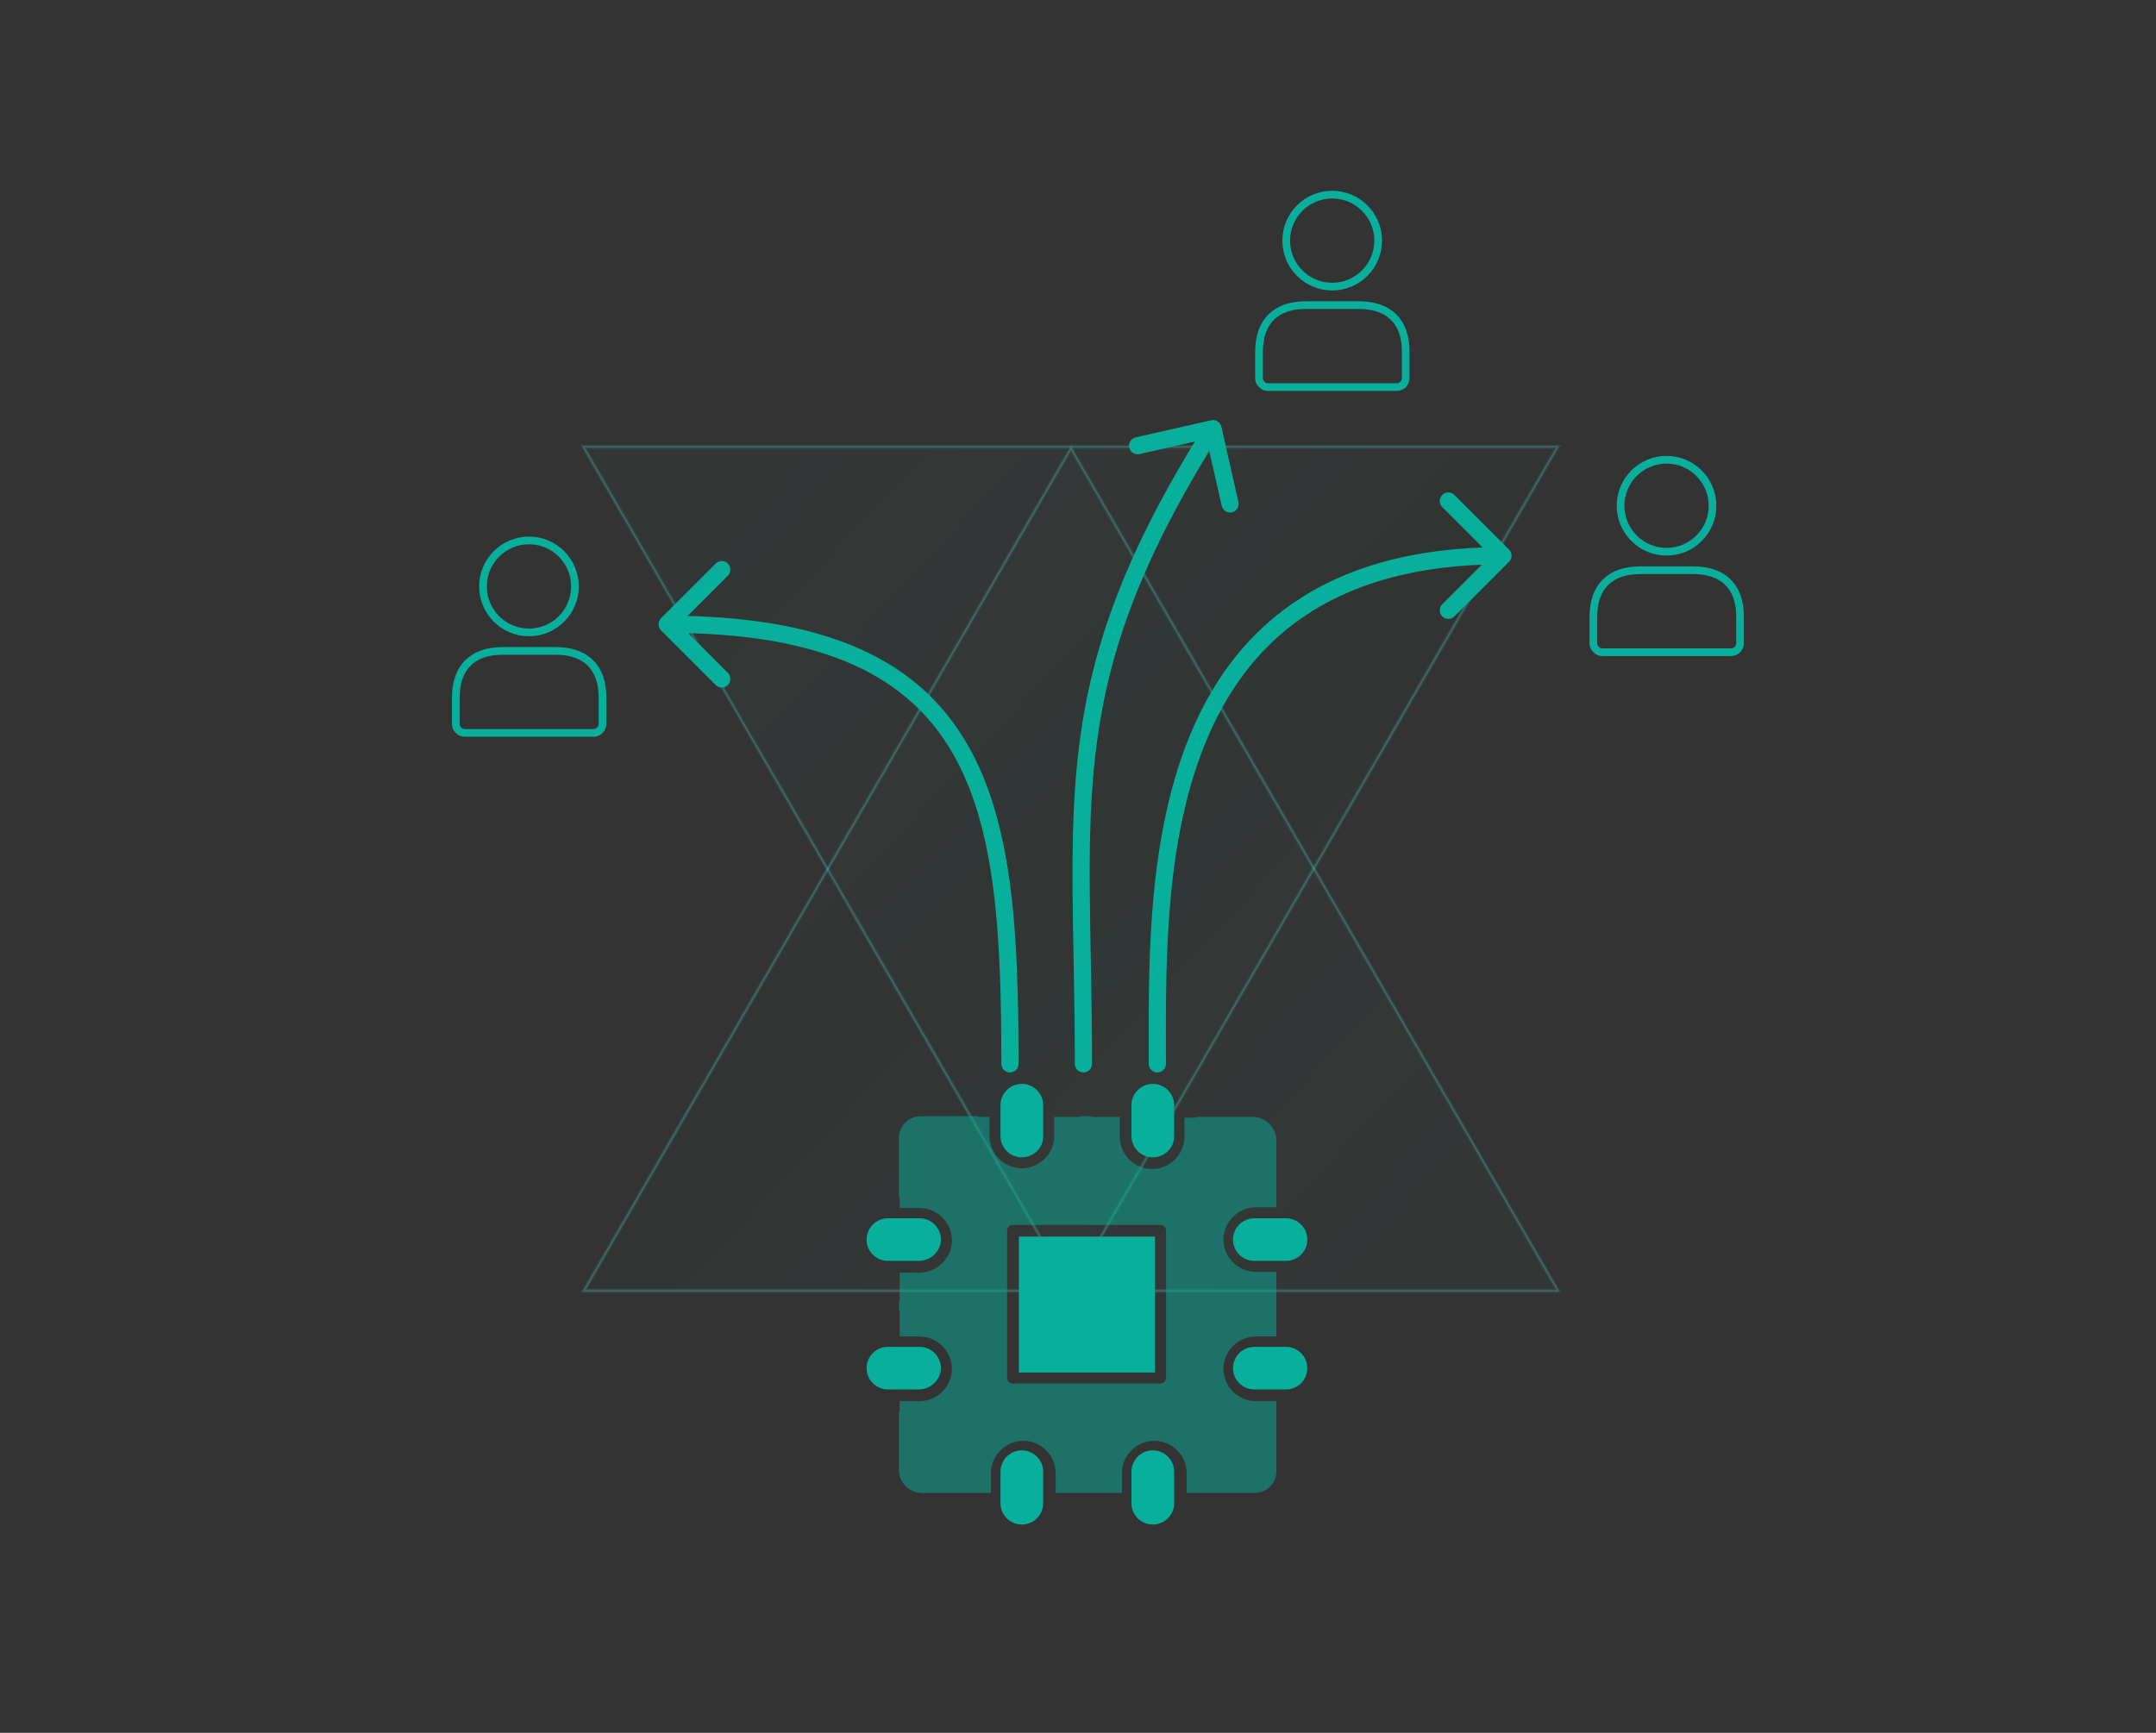 <?xml version="1.0" encoding="UTF-8"?>
<svg xmlns="http://www.w3.org/2000/svg" width="561" height="451" viewBox="0 0 561 451" fill="none">
  <rect x="0" y="0" width="561" height="451" fill="#333333" stroke="none"/>
  <g opacity="0.24">
    <path fill-rule="evenodd" clip-rule="evenodd" d="M405.282 116.297L151.818 116.297L278.55 335.562L405.282 116.297Z" fill="url(#paint0_linear_2315_14947)" stroke="#04AE99"></path>
    <path fill-rule="evenodd" clip-rule="evenodd" d="M278.55 335.562L405.282 116.297L151.818 116.297L278.55 335.562Z" stroke="white" stroke-width="0.25"></path>
  </g>
  <g opacity="0.24">
    <path fill-rule="evenodd" clip-rule="evenodd" d="M151.931 335.953L405.395 335.953L278.663 116.688L151.931 335.953Z" fill="url(#paint1_linear_2315_14947)" stroke="#04AE99"></path>
    <path fill-rule="evenodd" clip-rule="evenodd" d="M278.663 116.688L151.931 335.953L405.395 335.953L278.663 116.688Z" stroke="white" stroke-width="0.25"></path>
  </g>
  <path d="M440.567 148.406H426.794C418.923 148.406 414.595 152.738 414.595 160.613V167.385C414.595 168.015 414.831 168.645 415.303 169.039C415.697 169.511 416.326 169.747 416.956 169.747H450.405C451.743 169.747 452.766 168.724 452.766 167.385V160.613C452.845 152.738 448.437 148.406 440.567 148.406Z" stroke="#08B09C" stroke-width="2"></path>
  <path d="M433.641 143.596C440.248 143.596 445.604 138.237 445.604 131.626C445.604 125.015 440.248 119.656 433.641 119.656C427.034 119.656 421.678 125.015 421.678 131.626C421.678 138.237 427.034 143.596 433.641 143.596Z" stroke="#08B09C" stroke-width="2"></path>
  <path fill-rule="evenodd" clip-rule="evenodd" d="M260.333 295.669C260.333 298.727 262.822 301.212 265.885 301.212C268.948 301.212 271.438 298.727 271.438 295.86V287.641C271.438 284.583 268.948 282.098 265.885 282.098C262.822 282.098 260.333 284.583 260.333 287.641V295.669ZM265.885 396.786C262.822 396.786 260.333 394.301 260.333 391.243V383.024C260.333 379.965 262.822 377.481 265.885 377.481C268.948 377.481 271.438 379.965 271.438 383.024V391.243C271.438 394.301 268.948 396.786 265.885 396.786ZM299.964 396.786C296.9 396.786 294.411 394.301 294.411 391.243V383.024C294.411 379.965 296.9 377.481 299.964 377.481C303.027 377.481 305.516 379.965 305.516 383.024V391.243C305.516 394.301 303.027 396.786 299.964 396.786ZM299.964 301.212C296.9 301.212 294.411 298.727 294.411 295.669V287.641C294.411 284.583 296.9 282.098 299.964 282.098C303.027 282.098 305.516 284.583 305.516 287.641V295.86C305.516 298.727 303.027 301.212 299.964 301.212ZM326.385 328.169H334.618C337.681 328.169 340.171 325.684 340.171 322.626C340.171 319.567 337.681 317.082 334.618 317.082H326.385C323.322 317.082 320.833 319.567 320.833 322.626C320.833 325.684 323.322 328.169 326.385 328.169ZM334.618 361.626H326.385C323.322 361.626 320.833 359.141 320.833 356.083C320.833 353.024 323.322 350.54 326.385 350.54H334.618C337.681 350.54 340.171 353.024 340.171 356.083C340.171 359.141 337.681 361.626 334.618 361.626ZM231.038 328.169H239.079C242.143 328.169 244.823 325.684 244.823 322.626C244.823 319.567 242.334 317.082 239.271 317.082H231.038C227.974 317.082 225.485 319.567 225.485 322.626C225.485 325.684 227.974 328.169 231.038 328.169ZM239.079 361.626H231.038C227.974 361.626 225.485 359.141 225.485 356.083C225.485 353.024 227.974 350.54 231.038 350.54H239.271C242.334 350.54 244.823 353.024 244.823 356.083C244.823 359.141 242.143 361.626 239.079 361.626ZM265.118 321.847H300.539V357.21H265.118V321.847Z" fill="#08B09C"></path>
  <path opacity="0.496" fill-rule="evenodd" clip-rule="evenodd" d="M311.262 290.699H326.005C329.26 290.699 331.749 293.184 332.132 296.433V311.152V314.21H326.771C322.176 314.21 318.346 318.033 318.346 322.62C318.346 327.208 322.176 331.031 326.771 331.031H332.132V339.25V339.632V347.852H326.771C322.176 347.852 318.346 351.675 318.346 356.262C318.346 360.85 322.176 364.672 326.771 364.672H332.132V367.731V382.832C332.132 386.081 329.643 388.566 326.388 388.566H311.645H308.773V383.405C308.773 378.818 304.944 374.994 300.349 374.994C295.753 374.994 291.924 378.818 291.924 383.405V388.566H284.457H282.16H274.692V383.405C274.692 378.818 270.863 374.994 266.268 374.994C261.673 374.994 257.843 378.818 257.843 383.405V388.566H254.78H239.846C236.591 388.566 233.91 385.89 233.91 382.64V367.731C233.91 367.54 234.102 367.54 234.102 367.54V364.672H239.271C243.866 364.672 247.696 360.85 247.696 356.262C247.696 351.675 243.866 347.852 239.271 347.852H234.102V341.161C233.91 340.971 233.91 340.588 233.91 340.206V339.25C233.91 339.171 233.943 339.059 233.981 338.928C234.036 338.742 234.102 338.518 234.102 338.294V331.222H239.271C243.866 331.222 247.696 327.399 247.696 322.812C247.696 318.224 243.866 314.401 239.271 314.401H234.102V311.534C233.91 311.534 233.91 311.343 233.91 311.343V296.242C233.91 292.993 236.399 290.508 239.654 290.508H254.397C254.588 290.508 254.588 290.699 254.588 290.699H257.46V295.669C257.46 300.256 261.29 304.079 265.885 304.079C270.48 304.079 274.309 300.256 274.309 295.669V290.699H280.819C281.202 290.508 281.393 290.508 281.777 290.508H283.499C283.579 290.508 283.691 290.541 283.823 290.579C284.008 290.633 284.233 290.699 284.457 290.699H291.35V295.86C291.35 300.447 295.179 304.27 299.774 304.27C304.369 304.27 308.198 300.447 308.198 295.86V290.89H311.071C311.071 290.699 311.262 290.699 311.262 290.699ZM301.882 360.08C302.84 360.08 303.414 359.316 303.414 358.551V320.322C303.414 319.366 302.648 318.793 301.882 318.793H263.589C262.632 318.793 262.058 319.557 262.058 320.322V358.551C262.058 359.507 262.824 360.08 263.589 360.08H301.882Z" fill="#08B09C"></path>
  <path d="M260.554 276.888C260.554 278.122 261.554 279.123 262.788 279.123C264.022 279.123 265.022 278.122 265.022 276.888H260.554ZM172.007 160.901C171.135 161.773 171.135 163.188 172.007 164.06L186.225 178.278C187.098 179.151 188.512 179.151 189.385 178.278C190.257 177.406 190.257 175.991 189.385 175.119L176.747 162.48L189.385 149.842C190.257 148.97 190.257 147.555 189.385 146.682C188.512 145.81 187.098 145.81 186.225 146.682L172.007 160.901ZM265.022 276.888C265.022 243.612 263.751 214.374 251.584 193.511C239.214 172.301 215.963 160.246 173.587 160.246V164.715C215.121 164.715 236.471 176.467 247.724 195.763C259.18 215.406 260.554 243.371 260.554 276.888H265.022Z" fill="#08B09C"></path>
  <path d="M303.378 276.888C303.378 278.122 302.378 279.123 301.144 279.123C299.91 279.123 298.91 278.122 298.91 276.888H303.378ZM392.663 143.045C393.535 143.918 393.535 145.332 392.663 146.205L378.445 160.423C377.572 161.296 376.157 161.296 375.285 160.423C374.412 159.551 374.412 158.136 375.285 157.263L387.923 144.625L375.285 131.987C374.412 131.114 374.412 129.699 375.285 128.827C376.157 127.954 377.572 127.954 378.445 128.827L392.663 143.045ZM298.91 276.888C298.91 253.887 298.095 220.334 309.139 192.571C314.688 178.622 323.264 166.029 336.505 156.939C349.746 147.849 367.467 142.391 391.083 142.391V146.859C368.168 146.859 351.38 152.147 339.034 160.623C326.686 169.1 318.594 180.893 313.291 194.223C302.631 221.019 303.378 253.598 303.378 276.888H298.91Z" fill="#08B09C"></path>
  <path d="M284.145 276.888C284.145 278.122 283.144 279.122 281.91 279.122C280.677 279.122 279.676 278.122 279.676 276.888H284.145ZM315.131 109.38C316.335 109.107 317.532 109.861 317.805 111.064L322.256 130.673C322.529 131.876 321.775 133.073 320.572 133.346C319.368 133.619 318.171 132.865 317.898 131.662L313.942 114.232L296.512 118.188C295.308 118.462 294.112 117.708 293.838 116.504C293.565 115.301 294.319 114.104 295.523 113.831L315.131 109.38ZM279.676 276.888C279.676 242.869 277.683 217.733 280.929 193.039C284.201 168.155 292.77 143.647 313.736 110.368L317.516 112.749C296.819 145.602 288.53 169.503 285.36 193.622C282.164 217.931 284.145 242.394 284.145 276.888H279.676Z" fill="#08B09C"></path>
  <path d="M353.567 79.406H339.794C331.923 79.406 327.595 83.737 327.595 91.612V98.385C327.595 99.015 327.831 99.645 328.303 100.039C328.697 100.511 329.326 100.747 329.956 100.747H363.405C364.743 100.747 365.766 99.724 365.766 98.385V91.612C365.845 83.737 361.437 79.406 353.567 79.406Z" stroke="#08B09C" stroke-width="2"></path>
  <path d="M346.641 74.596C353.248 74.596 358.604 69.237 358.604 62.626C358.604 56.015 353.248 50.656 346.641 50.656C340.034 50.656 334.678 56.015 334.678 62.626C334.678 69.237 340.034 74.596 346.641 74.596Z" stroke="#08B09C" stroke-width="2"></path>
  <path d="M144.567 169.406H130.794C122.923 169.406 118.595 173.738 118.595 181.613V188.385C118.595 189.015 118.831 189.645 119.303 190.039C119.697 190.511 120.326 190.747 120.956 190.747H154.405C155.743 190.747 156.766 189.724 156.766 188.385V181.613C156.845 173.738 152.437 169.406 144.567 169.406Z" stroke="#08B09C" stroke-width="2"></path>
  <path d="M137.641 164.596C144.248 164.596 149.604 159.237 149.604 152.626C149.604 146.015 144.248 140.656 137.641 140.656C131.034 140.656 125.678 146.015 125.678 152.626C125.678 159.237 131.034 164.596 137.641 164.596Z" stroke="#08B09C" stroke-width="2"></path>
  <defs>
    <linearGradient id="paint0_linear_2315_14947" x1="428.291" y1="200.119" x2="269.287" y2="51.405" gradientUnits="userSpaceOnUse">
      <stop stop-color="#1FA58D" stop-opacity="0.01"></stop>
      <stop offset="1" stop-color="#1FA58D" stop-opacity="0.138"></stop>
    </linearGradient>
    <linearGradient id="paint1_linear_2315_14947" x1="128.922" y1="252.131" x2="287.926" y2="400.845" gradientUnits="userSpaceOnUse">
      <stop stop-color="#1FA58D" stop-opacity="0.01"></stop>
      <stop offset="1" stop-color="#1FA58D" stop-opacity="0.138"></stop>
    </linearGradient>
  </defs>
</svg>

